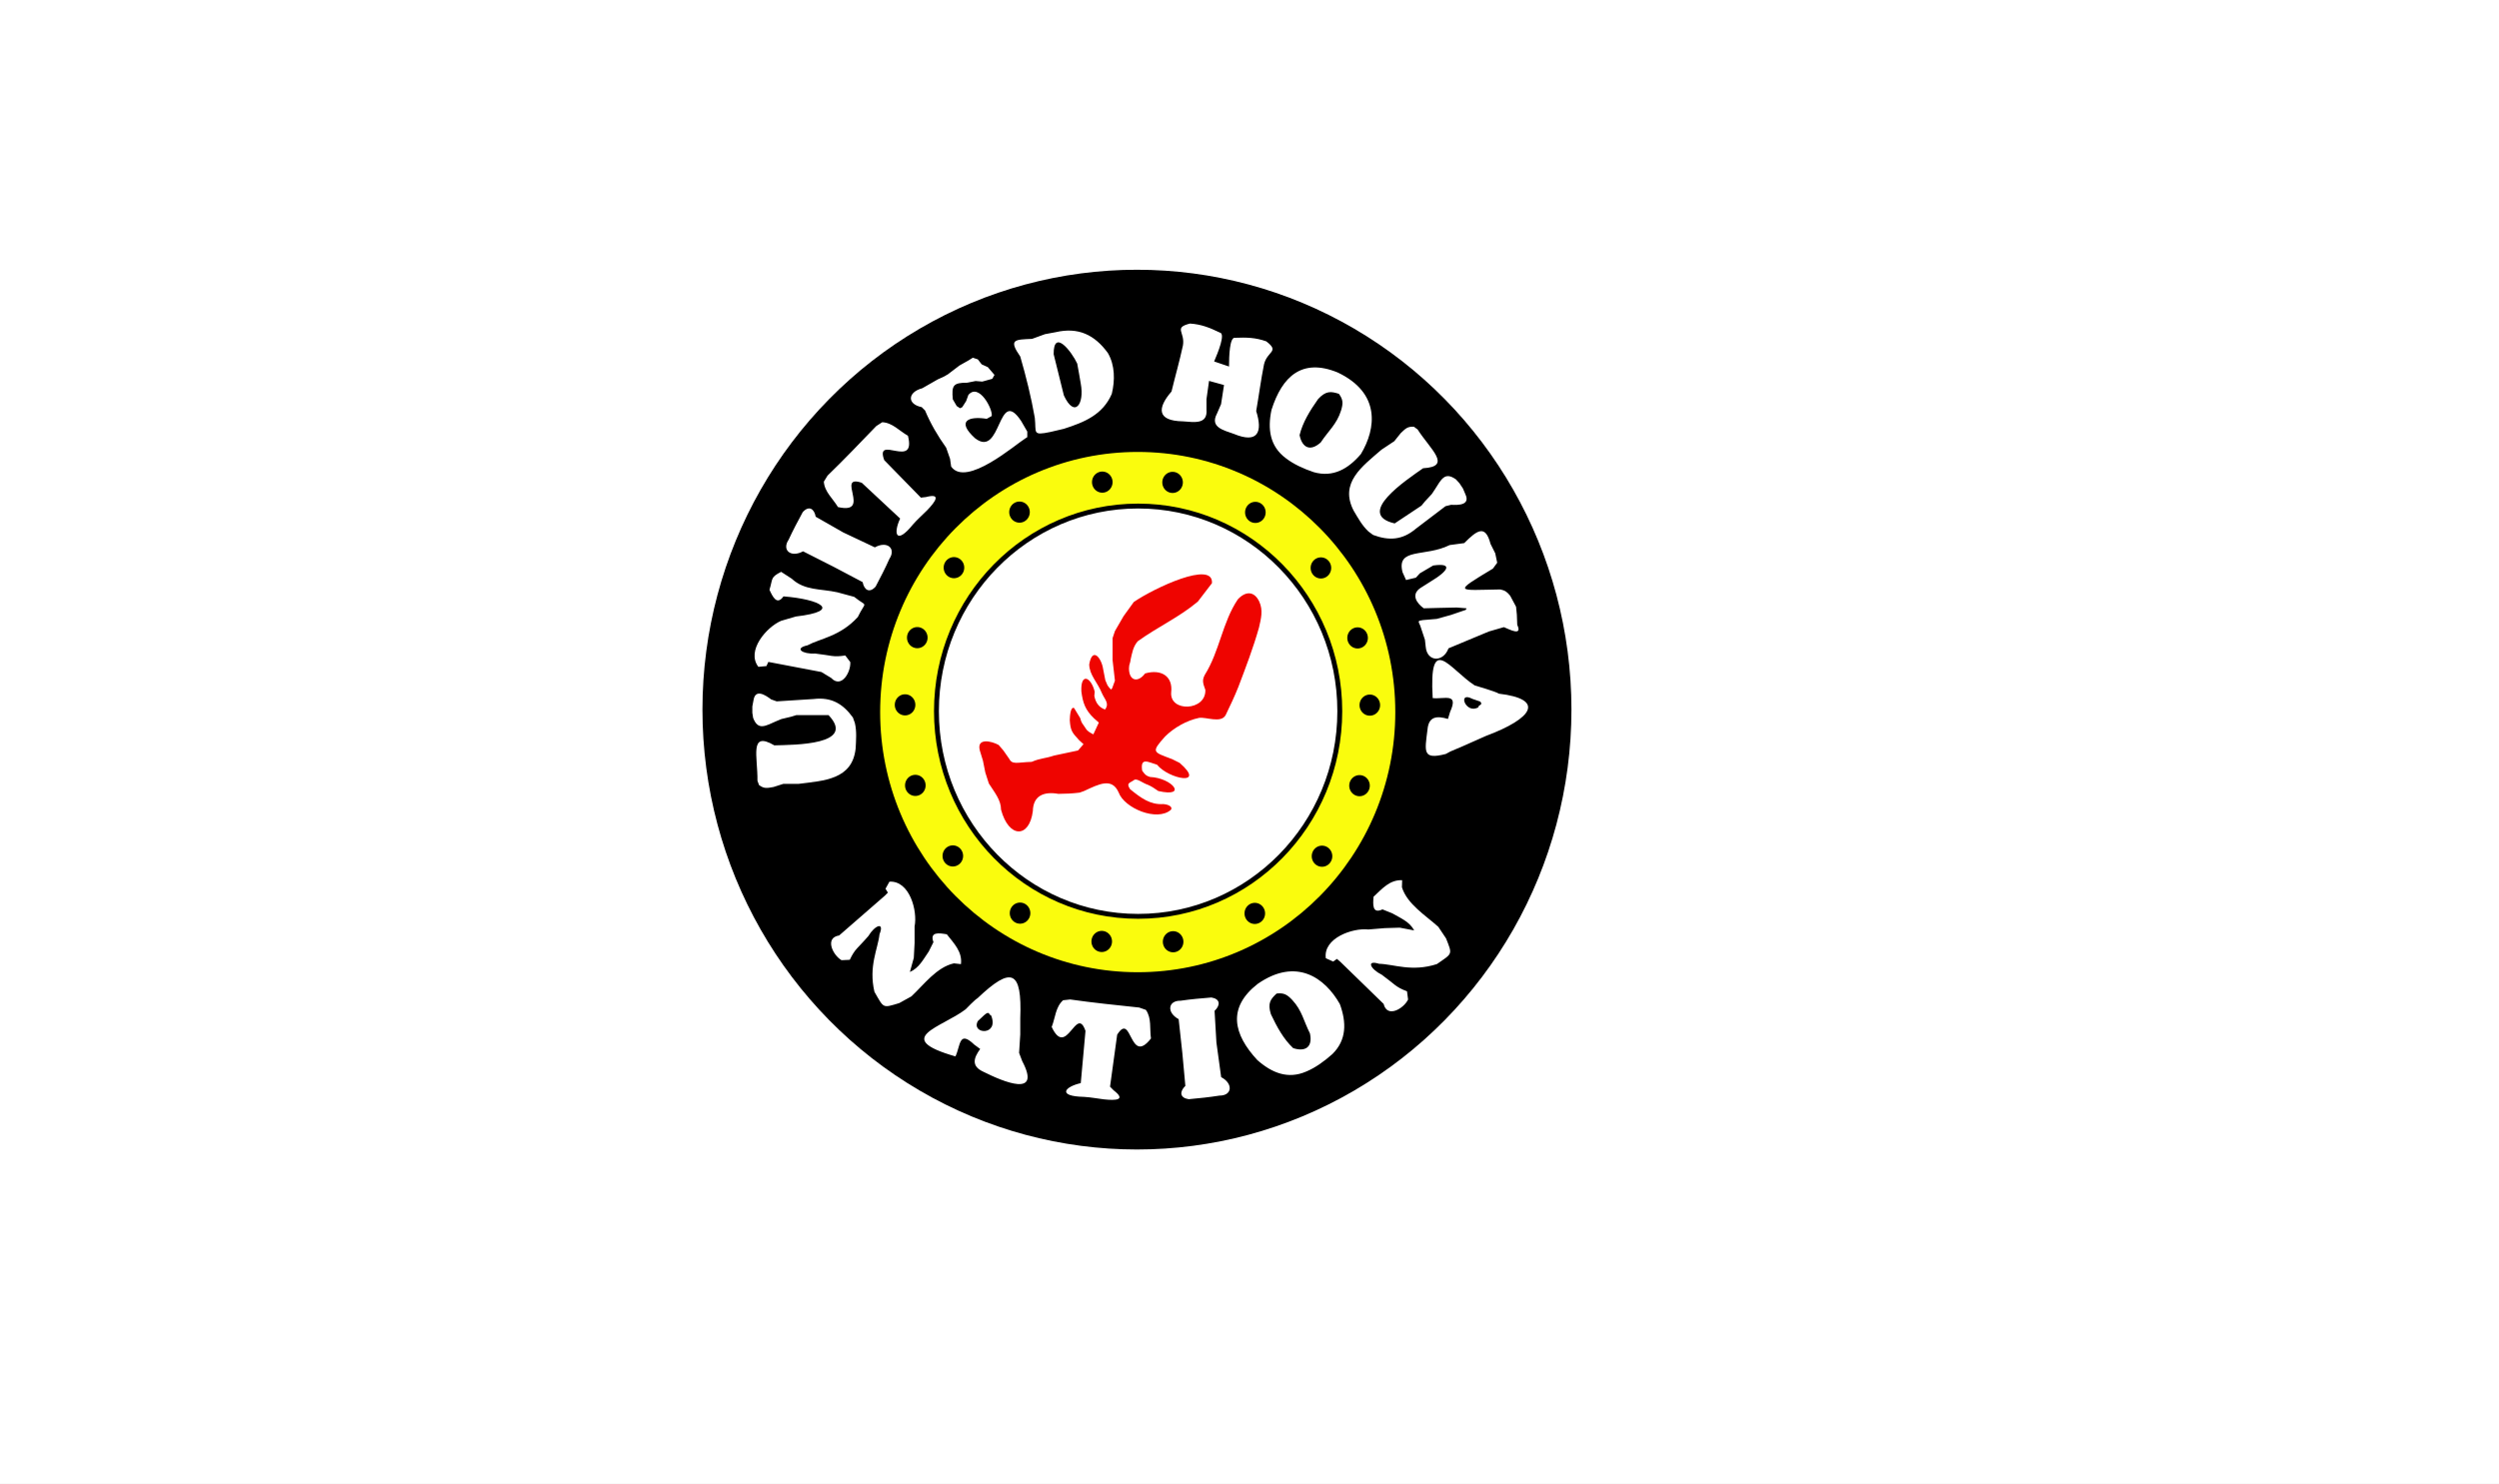 <?xml version="1.0" encoding="UTF-8" standalone="no"?>
<!-- Created with Inkscape (http://www.inkscape.org/) -->

<svg
   xmlns:dc="http://purl.org/dc/elements/1.1/"
   xmlns:cc="http://creativecommons.org/ns#"
   xmlns:rdf="http://www.w3.org/1999/02/22-rdf-syntax-ns#"
   xmlns:svg="http://www.w3.org/2000/svg"
   xmlns="http://www.w3.org/2000/svg"
   xmlns:sodipodi="http://sodipodi.sourceforge.net/DTD/sodipodi-0.dtd"
   xmlns:inkscape="http://www.inkscape.org/namespaces/inkscape"
   id="svg3336"
   version="1.1"
   inkscape:version="0.91 r13725"
   width="1520.766"
   height="903.313"
   viewBox="0 0 1520.766 903.313"
   sodipodi:docname="Flag of the United Houma Nation.svg">
  <rect x="0" y="0" width="1520.766" height="903.313" fill="#333333" stroke="none"/>
  <defs
     id="defs3340" />
  <sodipodi:namedview
     pagecolor="#ffffff"
     bordercolor="#666666"
     borderopacity="1"
     objecttolerance="10"
     gridtolerance="10"
     guidetolerance="10"
     inkscape:pageopacity="0"
     inkscape:pageshadow="2"
     inkscape:window-width="1600"
     inkscape:window-height="837"
     id="namedview3338"
     showgrid="false"
     inkscape:zoom="0.13286845"
     inkscape:cx="-826.74264"
     inkscape:cy="254.39464"
     inkscape:window-x="-8"
     inkscape:window-y="-8"
     inkscape:window-maximized="1"
     inkscape:current-layer="svg3336"
     showguides="true"
     fit-margin-top="0"
     fit-margin-left="0"
     fit-margin-right="0"
     fit-margin-bottom="0" />
  <g
     id="g4293"
     transform="matrix(4.066,0,0,4.066,0,0.002)">
    <rect
       y="-0.001"
       x="0"
       height="222.188"
       width="374.063"
       id="rect4283"
       style="fill:#ffffff;fill-opacity:1;stroke:none;stroke-width:0.73;stroke-miterlimit:4;stroke-dasharray:none;stroke-dashoffset:0;stroke-opacity:1" />
    <g
       id="g4285">
      <ellipse
         style="fill:#000000;fill-opacity:1;stroke:none;stroke-width:0.73;stroke-miterlimit:4;stroke-dasharray:none;stroke-dashoffset:0;stroke-opacity:1"
         id="path4281"
         cx="170.164"
         cy="106.236"
         rx="65.031"
         ry="65.855" />
      <ellipse
         style="fill:#fafc0d;fill-opacity:1;stroke:none;stroke-width:0.723;stroke-miterlimit:4;stroke-dasharray:none;stroke-dashoffset:0;stroke-opacity:1"
         id="path4169-4"
         cx="170.281"
         cy="106.605"
         rx="38.551"
         ry="38.947" />
      <ellipse
         style="fill:#ffffff;fill-opacity:1;stroke:#000000;stroke-width:0.73;stroke-miterlimit:4;stroke-dasharray:none;stroke-dashoffset:0;stroke-opacity:1"
         id="path4169"
         cx="170.34"
         cy="106.472"
         rx="30.184"
         ry="30.713" />
      <path
         id="path3366"
         style="fill:#ef0400;fill-opacity:1;fill-rule:evenodd;stroke:none;stroke-width:1px;stroke-linecap:butt;stroke-linejoin:miter;stroke-opacity:1"
         d="m 174.374,110.262 c 1.33,-1.32 3.246,-2.408 5.072,-2.786 1.011,-0.187 3.285,0.861 3.991,-0.416 0.671,-1.394 1.342,-2.797 1.913,-4.241 1.108,-2.922 2.228,-5.845 3.077,-8.856 0.312,-1.353 0.646,-2.594 0.042,-3.908 -0.738,-1.55 -2.017,-1.605 -3.201,-0.333 -2.316,3.42 -2.734,7.788 -4.948,11.309 -0.439,0.834 -0.27,1.272 0.083,2.245 0.131,3.181 -5.36,3.381 -5.114,0.374 0.29,-2.475 -1.57,-3.511 -3.908,-2.827 -1.034,1.397 -2.387,1.167 -2.411,-0.748 l 0.042,-0.457 c 0.075,-0.302 0.191,-0.593 0.212,-0.908 0.235,-1.018 0.366,-1.899 1.058,-2.705 3.081,-2.217 6.164,-3.565 8.996,-5.939 l 2.117,-2.764 c 0.23,-3.448 -8.664,0.736 -11.701,2.822 l -1.529,2.117 -1.294,2.234 -0.353,1.058 0,3.293 0.353,3.072 -0.412,1.132 -0.176,0.206 -0.294,-0.323 -0.235,-0.323 -0.323,-0.764 -0.323,-1.646 c -0.245,-1.682 -1.62,-3.416 -2.087,-0.706 0.039,1.604 1.224,2.626 1.911,4.322 0.428,0.954 1.152,1.517 0.456,2.425 -0.885,-0.309 -1.405,-0.991 -1.602,-2.043 l 0.059,-0.617 c -0.554,-2.243 -2.126,-2.896 -1.999,-0.059 0.216,1.725 0.593,2.793 1.882,4.028 l 0.735,0.647 -0.823,1.764 c -0.489,-0.263 -0.89,-0.442 -1.176,-0.941 -0.469,-0.75 -0.562,-0.632 -0.794,-1.499 l -0.911,-1.499 c -0.516,-0.259 -0.636,1.148 -0.647,1.823 0.11,1.542 0.316,1.823 1.411,2.999 l 0.647,0.588 -0.823,0.941 -3.587,0.764 c -1.424,0.475 -1.967,0.355 -3.352,0.941 -2.249,0.071 -2.89,0.489 -3.41,-0.529 l -0.823,-1.176 -0.706,-0.823 c -1.084,-0.602 -3.324,-1.103 -2.822,0.823 l 0.47,1.529 0.353,1.764 0.529,1.646 c 0.906,1.422 1.813,2.466 1.826,3.925 1.152,4.292 4.238,4.311 4.76,0.21 0.048,-2.299 1.631,-2.967 3.825,-2.578 1.062,-0.004 2.126,-0.054 3.181,-0.187 l 0.686,-0.249 c 2.203,-1.031 4.147,-2.044 5.154,0.232 0.843,2.345 5.763,4.418 7.82,2.587 0.314,-0.426 -0.361,-0.815 -1.176,-0.853 -1.898,0.118 -3.297,-0.891 -4.939,-2.234 -0.626,-0.97 -0.056,-0.876 0.687,-1.426 0.472,-0.133 1.232,0.531 1.952,0.761 0.523,0.216 1.04,0.558 1.588,0.945 4.467,1.014 2.105,-1.952 -1.228,-2.103 -0.687,-0.195 -0.842,-0.48 -1.19,-0.948 -0.303,-2.071 0.901,-1.271 2.224,-0.89 1.789,2.198 7.416,3.227 3.389,-0.27 l -1.123,-0.561 c -2.862,-1.093 -3.202,-0.987 -1.06,-3.389 z"
         inkscape:connector-curvature="0"
         sodipodi:nodetypes="cccccccccccccccccccccccccccccccccccccccccccccccccccccccccccccccccccccccc" />
      <path
         style="fill:#000000;fill-opacity:1;stroke:none;stroke-width:0.73;stroke-miterlimit:4;stroke-dasharray:none;stroke-dashoffset:0;stroke-opacity:1"
         d="m 164.979,70.598 a 1.538,1.58 0 0 0 -1.539,1.58 1.538,1.58 0 0 0 1.539,1.58 1.538,1.58 0 0 0 1.537,-1.58 1.538,1.58 0 0 0 -1.537,-1.58 z m 10.518,0.041 a 1.538,1.58 0 0 0 -1.537,1.58 1.538,1.58 0 0 0 1.537,1.58 1.538,1.58 0 0 0 1.539,-1.58 1.538,1.58 0 0 0 -1.539,-1.58 z m -22.908,4.449 a 1.538,1.58 0 0 0 -1.539,1.58 1.538,1.58 0 0 0 1.539,1.58 1.538,1.58 0 0 0 1.537,-1.58 1.538,1.58 0 0 0 -1.537,-1.58 z m 35.299,0.041 a 1.538,1.58 0 0 0 -1.539,1.58 1.538,1.58 0 0 0 1.539,1.58 1.538,1.58 0 0 0 1.539,-1.58 1.538,1.58 0 0 0 -1.539,-1.58 z m -45.111,8.275 a 1.538,1.58 0 0 0 -1.539,1.578 1.538,1.58 0 0 0 1.539,1.58 1.538,1.58 0 0 0 1.539,-1.58 1.538,1.58 0 0 0 -1.539,-1.578 z m 54.924,0.041 a 1.538,1.58 0 0 0 -1.539,1.58 1.538,1.58 0 0 0 1.539,1.58 1.538,1.58 0 0 0 1.537,-1.58 1.538,1.58 0 0 0 -1.537,-1.58 z m -60.412,10.436 a 1.538,1.58 0 0 0 -1.539,1.58 1.538,1.58 0 0 0 1.539,1.58 1.538,1.58 0 0 0 1.539,-1.58 1.538,1.58 0 0 0 -1.539,-1.58 z m 65.9,0.041 a 1.538,1.58 0 0 0 -1.539,1.58 1.538,1.58 0 0 0 1.539,1.58 1.538,1.58 0 0 0 1.537,-1.58 1.538,1.58 0 0 0 -1.537,-1.58 z m -67.73,10.021 a 1.538,1.58 0 0 0 -1.537,1.578 1.538,1.58 0 0 0 1.537,1.58 1.538,1.58 0 0 0 1.539,-1.58 1.538,1.58 0 0 0 -1.539,-1.578 z m 69.559,0.041 a 1.538,1.58 0 0 0 -1.537,1.58 1.538,1.58 0 0 0 1.537,1.58 1.538,1.58 0 0 0 1.539,-1.58 1.538,1.58 0 0 0 -1.539,-1.58 z M 136.996,116 a 1.538,1.58 0 0 0 -1.539,1.58 1.538,1.58 0 0 0 1.539,1.58 1.538,1.58 0 0 0 1.539,-1.58 A 1.538,1.58 0 0 0 136.996,116 Z m 66.482,0.041 a 1.538,1.58 0 0 0 -1.539,1.58 1.538,1.58 0 0 0 1.539,1.58 1.538,1.58 0 0 0 1.537,-1.58 1.538,1.58 0 0 0 -1.537,-1.58 z m -60.869,10.52 a 1.538,1.58 0 0 0 -1.539,1.58 1.538,1.58 0 0 0 1.539,1.58 1.538,1.58 0 0 0 1.537,-1.58 1.538,1.58 0 0 0 -1.537,-1.58 z m 55.256,0.041 a 1.538,1.58 0 0 0 -1.539,1.58 1.538,1.58 0 0 0 1.539,1.58 1.538,1.58 0 0 0 1.537,-1.58 1.538,1.58 0 0 0 -1.537,-1.58 z m -45.195,8.523 a 1.538,1.58 0 0 0 -1.537,1.58 1.538,1.58 0 0 0 1.537,1.58 1.538,1.58 0 0 0 1.539,-1.58 1.538,1.58 0 0 0 -1.539,-1.58 z m 35.133,0.041 a 1.538,1.58 0 0 0 -1.537,1.58 1.538,1.58 0 0 0 1.537,1.58 1.538,1.58 0 0 0 1.539,-1.58 1.538,1.58 0 0 0 -1.539,-1.58 z m -22.908,4.199 a 1.538,1.58 0 0 0 -1.539,1.58 1.538,1.58 0 0 0 1.539,1.58 1.538,1.58 0 0 0 1.539,-1.58 1.538,1.58 0 0 0 -1.539,-1.58 z m 10.686,0.043 a 1.538,1.58 0 0 0 -1.539,1.58 1.538,1.58 0 0 0 1.539,1.58 1.538,1.58 0 0 0 1.537,-1.58 1.538,1.58 0 0 0 -1.537,-1.58 z"
         id="path4190-26"
         inkscape:connector-curvature="0" />
      <path
         id="path4276"
         style="fill:#ffffff;fill-rule:evenodd;stroke:none;stroke-width:1px;stroke-linecap:butt;stroke-linejoin:miter;stroke-opacity:1"
         d="m 210.441,86.833 -0.529,-1.176 c -0.943,-3.723 3.359,-2.216 7.056,-4.057 l 2.176,-0.294 c 1.928,-1.927 3.167,-2.843 3.94,0.118 l 0.706,1.411 0.294,1.411 -0.647,0.882 c -6.154,3.701 -5.259,3.213 1.117,3.116 0.719,0.148 1.039,0.402 1.47,0.941 l 0.882,1.646 0.118,1.176 0.059,1.529 c 0.796,1.748 -1.076,0.731 -1.999,0.353 l -2.234,0.647 -3.528,1.47 -2.528,1.058 c -0.785,2.138 -3.212,2.044 -3.41,-0.235 l -0.118,-1.058 -0.706,-2.117 c -0.346,-0.727 -0.347,-0.697 0.412,-0.823 l 2.058,-0.176 2.117,-0.588 2.234,-0.764 0.118,-0.235 -1.47,-0.118 -2.705,0.059 -2.234,0.059 c -1.099,-0.796 -1.941,-2.077 -0.47,-3.058 l 1.764,-1.117 c 1.992,-1.199 3.41,-2.688 0.118,-2.234 l -1.999,1.176 -0.588,0.647 z M 181.718,54.111 c 0.574,-1.34 1.733,-4.168 0.853,-4.322 -1.521,-0.73 -2.764,-1.242 -4.469,-1.352 -2.524,0.631 -0.7,1.251 -1.058,3.293 -0.496,2.314 -1.152,4.579 -1.705,6.879 -2.141,2.461 -2.226,4.407 1.705,4.469 1.653,0.11 3.715,0.52 3.528,-1.764 l 1e-5,-1.558 0.382,-2.734 2.241,0.618 -0.442,2.866 -0.62,1.43 c -1.08,2.021 0.975,2.465 2.536,3.021 3.632,1.507 4.327,-0.313 3.341,-3.422 0.407,-2.33 0.706,-4.669 1.171,-6.99 0.482,-2.016 2.403,-1.86 0.338,-3.442 -1.608,-0.577 -2.952,-0.601 -4.638,-0.536 -0.869,-0.209 -0.93,2.847 -0.936,4.304 z m -26.842,8.438 c -0.542,-3.089 -1.301,-6.159 -2.176,-9.173 -1.8,-2.598 -0.825,-2.528 1.764,-2.646 l 1.94,-0.706 1.588,-0.294 c 3.396,-0.795 5.843,0.398 7.82,3.116 1.071,1.838 1.075,4.099 0.588,6.115 -1.354,3.139 -4.12,4.252 -7.173,5.233 l -1.999,0.47 c -2.791,0.587 -2.104,0.116 -2.352,-2.117 z m 4.351,-3.352 -1.529,-6.174 c -0.023,-3.93 2.73,-0.331 3.528,1.411 0.059,0.235 0.529,2.999 0.529,2.999 0.58,3.106 -0.941,5.204 -2.528,1.764 z m -5.725,6.411 0.249,-0.166 0,-0.832 -0.915,-1.58 c -3.549,-5.346 -2.899,5.67 -6.902,2.578 -2.842,-2.587 -0.975,-3.336 1.746,-2.91 l 0.748,-0.416 c 0.204,-0.983 -1.911,-5.026 -3.493,-3.16 l -0.333,0.915 -0.582,0.915 -0.333,0.166 -0.499,-0.333 -0.582,-0.998 c -0.198,-2.118 0.065,-2.495 2.162,-2.495 l 1.247,-0.249 0.998,0.083 1.497,-0.416 0.333,-0.582 -0.998,-1.164 -0.915,-0.416 -0.582,-0.748 -0.748,-0.249 -0.665,0.416 -1.33,0.748 -1.746,1.33 c -0.499,0.249 -0.039,0.116 -1.497,0.748 l -2.328,1.33 c -2.2,0.577 -2.307,2.383 -0.083,2.827 l 0.499,0.499 c 0.834,1.989 1.911,3.823 3.16,5.571 l 0.582,1.663 0.166,1.164 c 2.239,3.18 9.673,-3.348 11.143,-4.241 z m 58.113,-1.725 0.554,0.409 c 1.922,3.002 5.223,5.562 0.822,5.807 -2.493,1.757 -10.233,6.869 -4.254,8.261 1.339,-0.889 2.678,-1.778 4.016,-2.668 l 0.507,-0.619 1.029,-1.107 0.425,-0.635 c 1.005,-1.57 1.504,-2.767 3.199,-1.56 l 0.521,0.572 0.52,0.784 0.374,0.881 c 0.729,1.596 -0.993,1.627 -2.139,1.562 l -0.848,0.211 -4.409,3.352 c -2.04,1.732 -4.036,1.839 -6.427,0.951 l -0.7,-0.523 c -0.94,-0.877 -1.561,-2.023 -2.212,-3.119 -2.155,-4.163 1.27,-6.614 4.174,-9.125 l 0.735,-0.488 1.176,-0.781 0.964,-1.205 c 0.719,-0.684 1.005,-1.014 1.975,-0.959 z m -98.016,53.642 -0.235,-0.647 c 0.06,-3.565 -1.274,-7.523 2.528,-5.292 3.049,-0.084 12.325,-0.06 8.114,-4.527 -1.607,0 -3.214,0 -4.822,0 l -0.764,0.235 -1.47,0.353 -0.706,0.294 c -1.706,0.752 -2.784,1.473 -3.528,-0.47 l -0.118,-0.764 0,-0.941 0.176,-0.941 c 0.276,-1.733 1.728,-0.806 2.646,-0.118 l 0.823,0.294 5.527,-0.353 c 2.658,-0.314 4.38,0.701 5.88,2.764 l 0.294,0.823 c 0.298,1.25 0.181,2.549 0.118,3.822 -0.508,4.66 -4.717,4.807 -8.526,5.292 l -0.882,0 -1.411,0 -1.47,0.47 c -0.978,0.172 -1.398,0.289 -2.176,-0.294 z M 127.259,99.115 c 0.113,1.478 -1.313,4.02 -2.859,2.382 l -1.465,-0.89 -7.286,-1.389 -0.654,-0.123 -0.286,0.623 -1.206,0.112 c -1.853,-2.403 1.223,-5.959 3.41,-6.889 l 2.205,-0.645 c 7.05,-0.831 3.591,-2.59 -1.856,-3.012 -0.984,1.385 -1.607,0.074 -2.099,-0.987 0.53,-1.685 0.102,-1.843 1.746,-2.689 l 1.581,1.023 c 1.938,1.809 4.322,1.484 6.83,2.04 l 2.526,0.684 c 2.077,1.669 1.777,0.442 0.539,3.023 -2.656,2.908 -5.626,3.205 -7.543,4.237 -2.021,0.437 -0.749,1.339 1.164,1.226 2.456,0.274 2.649,0.583 4.506,0.29 z m 9.377,-20.593 c -2.532,3.12 -2.972,1.372 -1.914,-0.891 l -5.743,-5.355 c -3.979,-1.353 1.587,4.807 -3.567,3.632 -0.747,-1.265 -2.01,-2.277 -2.111,-3.8 l 0.556,-0.908 c 2.492,-2.411 4.886,-4.917 7.29,-7.414 l 0.895,-0.577 c 1.525,0.065 2.565,1.305 3.848,2.023 1.294,5.125 -4.993,-0.296 -3.549,3.65 l 5.487,5.617 0.761,-0.089 c 2.323,-0.607 1.454,0.656 0.174,1.982 -0.777,0.78 -1.418,1.325 -2.129,2.131 z m 57.869,-13.382 c 0.473,-1.924 1.536,-3.64 2.77,-5.396 1.175,-1.272 1.929,-1.164 3.113,-0.789 0.633,0.852 0.659,1.422 0.32,2.511 -0.638,2.049 -1.934,3.082 -3.042,4.773 -1.668,1.486 -2.817,0.648 -3.16,-1.098 z m -2.052,3.459 c -2.408,-1.79 -2.756,-4.375 -2.15,-7.242 1.594,-5.008 4.559,-7.794 9.928,-5.587 6.395,3.058 5.765,8.345 3.453,12.202 -1.901,2.23 -4.16,3.533 -7.048,2.718 -1.551,-0.52 -3.061,-1.22 -4.184,-2.091 z m 21.975,35.911 c -0.574,-9.939 2.512,-4.358 6.281,-1.9 0,0 3.4,0.997 3.609,1.235 6.975,0.827 5.131,3.697 -1.936,6.336 l -3.391,1.506 -1.901,0.81 -0.715,0.383 c -3.502,0.904 -3.14,-0.353 -2.724,-3.67 0.178,-1.956 1.391,-2.082 3.061,-1.576 l 0.317,-1.047 c 1.328,-2.932 -0.818,-1.885 -2.601,-2.077 z m 5.928,0.111 1.203,0.418 c 0.454,0.554 -0.321,0.448 -0.292,0.841 -1.876,1.131 -3.209,-2.474 -0.911,-1.26 z m -9.611,45.014 c -0.632,1.34 -3.128,2.846 -3.663,0.657 l -6.481,-6.307 -0.508,-0.43 -0.557,0.4 -1.103,-0.499 c -0.423,-3.005 4.008,-4.576 6.37,-4.304 l 2.461,-0.204 2.236,-0.067 2.158,0.411 c -0.71,-1.327 -2.026,-1.829 -3.28,-2.56 l -1.465,-0.587 c -1.54,0.718 -1.433,-0.73 -1.337,-1.895 1.293,-1.203 2.431,-2.555 4.279,-2.478 l -0.03,1.064 c 0.791,2.53 3.541,4.199 5.446,5.921 l 1.157,1.731 c 0.981,2.478 0.978,2.212 -1.374,3.844 -3.746,1.215 -6.475,0.006 -8.651,-0.045 -1.973,-0.619 -1.313,0.794 0.406,1.641 2,1.452 2.015,1.817 3.774,2.479 z m -17.204,7.276 c -1.44,-1.361 -2.407,-3.133 -3.326,-5.072 -0.526,-1.649 -0.06,-2.252 0.85,-3.097 1.053,-0.13 1.562,0.129 2.341,0.961 1.467,1.567 1.726,3.203 2.649,5.002 0.469,2.184 -0.827,2.77 -2.515,2.206 z m 1.996,3.492 c -2.745,1.211 -5.165,0.237 -7.359,-1.705 -3.569,-3.858 -4.528,-7.811 0.042,-11.392 5.816,-4.052 10.103,-0.895 12.317,3.019 1.001,2.753 1.019,5.362 -1.115,7.471 -1.218,1.093 -2.572,2.061 -3.884,2.607 z m -33.311,3.808 c -4.017,-0.086 -2.907,-1.505 -0.47,-2.058 l 0.706,-7.82 c -1.373,-3.972 -2.822,4.203 -5.057,-0.588 0.541,-1.366 0.565,-2.984 1.705,-3.998 l 1.058,-0.118 c 3.433,0.489 6.881,0.842 10.328,1.208 l 1.005,0.352 c 0.884,1.244 0.543,2.827 0.763,4.279 -3.253,4.167 -2.829,-4.125 -5.06,-0.563 l -1.069,7.779 0.538,0.546 c 1.905,1.462 0.374,1.55 -1.458,1.353 -1.093,-0.135 -1.916,-0.306 -2.989,-0.373 z m -19.227,-6.056 c -9.566,-2.758 -2.042,-4.317 1.529,-7.056 0,0 1.47,-1.529 1.764,-1.646 5.098,-4.846 6.691,-4.234 6.409,2.999 l 0,2.411 -0.176,2.764 0.47,1.235 c 2.918,5.52 -2.811,3.093 -5.821,1.588 -1.786,-0.817 -1.502,-2.003 -0.47,-3.41 l -0.882,-0.647 c -2.325,-2.226 -2.05,0.146 -2.822,1.764 z m 3.352,-5.292 0.941,-0.882 c 0.85,-0.744 0.677,-0.045 1.058,0.059 1.209,3.1 -3.059,2.791 -1.999,0.823 z m -20.403,-9.114 c -1.284,-0.741 -2.578,-3.352 -0.353,-3.704 l 6.821,-5.939 0.47,-0.47 -0.353,-0.588 0.588,-1.058 c 3.029,-0.174 4.229,4.372 3.763,6.703 l 0,2.47 -0.118,2.234 -0.588,2.117 c 1.381,-0.598 1.99,-1.868 2.822,-3.058 l 0.706,-1.411 c -0.588,-1.594 0.845,-1.368 1.999,-1.176 1.092,1.388 2.346,2.634 2.117,4.469 l -1.058,-0.118 c -2.587,0.579 -4.477,3.183 -6.35,4.939 l -1.821,1.01 c -2.551,0.773 -2.285,0.792 -3.718,-1.686 -0.902,-3.834 0.529,-6.453 0.758,-8.618 0.78,-1.915 -0.683,-1.374 -1.669,0.27 -1.612,1.873 -1.977,1.858 -2.782,3.556 z m 3.16,-56.602 c 0.242,1.238 1.053,1.675 1.945,0.671 0.724,-1.373 1.429,-2.734 2.062,-4.155 1.043,-1.578 -0.36,-2.735 -2.179,-1.719 l -4.732,-2.235 -4.12,-2.353 c -0.227,-1.241 -1.033,-1.687 -1.936,-0.694 -0.74,1.365 -1.462,2.717 -2.112,4.13 -1.061,1.565 0.327,2.739 2.158,1.745 l 4.556,2.309 z m 48.302,75.418 c -0.906,0.878 -0.828,1.797 0.499,1.996 1.546,-0.143 3.071,-0.295 4.608,-0.54 1.891,0.013 2.095,-1.794 0.252,-2.764 l -0.71,-5.185 -0.277,-4.737 c 0.916,-0.867 0.85,-1.787 -0.475,-2.002 -1.547,0.125 -3.075,0.258 -4.614,0.485 -1.891,-0.035 -2.117,1.769 -0.285,2.761 l 0.552,5.078 z"
         inkscape:connector-curvature="0" />
    </g>
  </g>
</svg>
